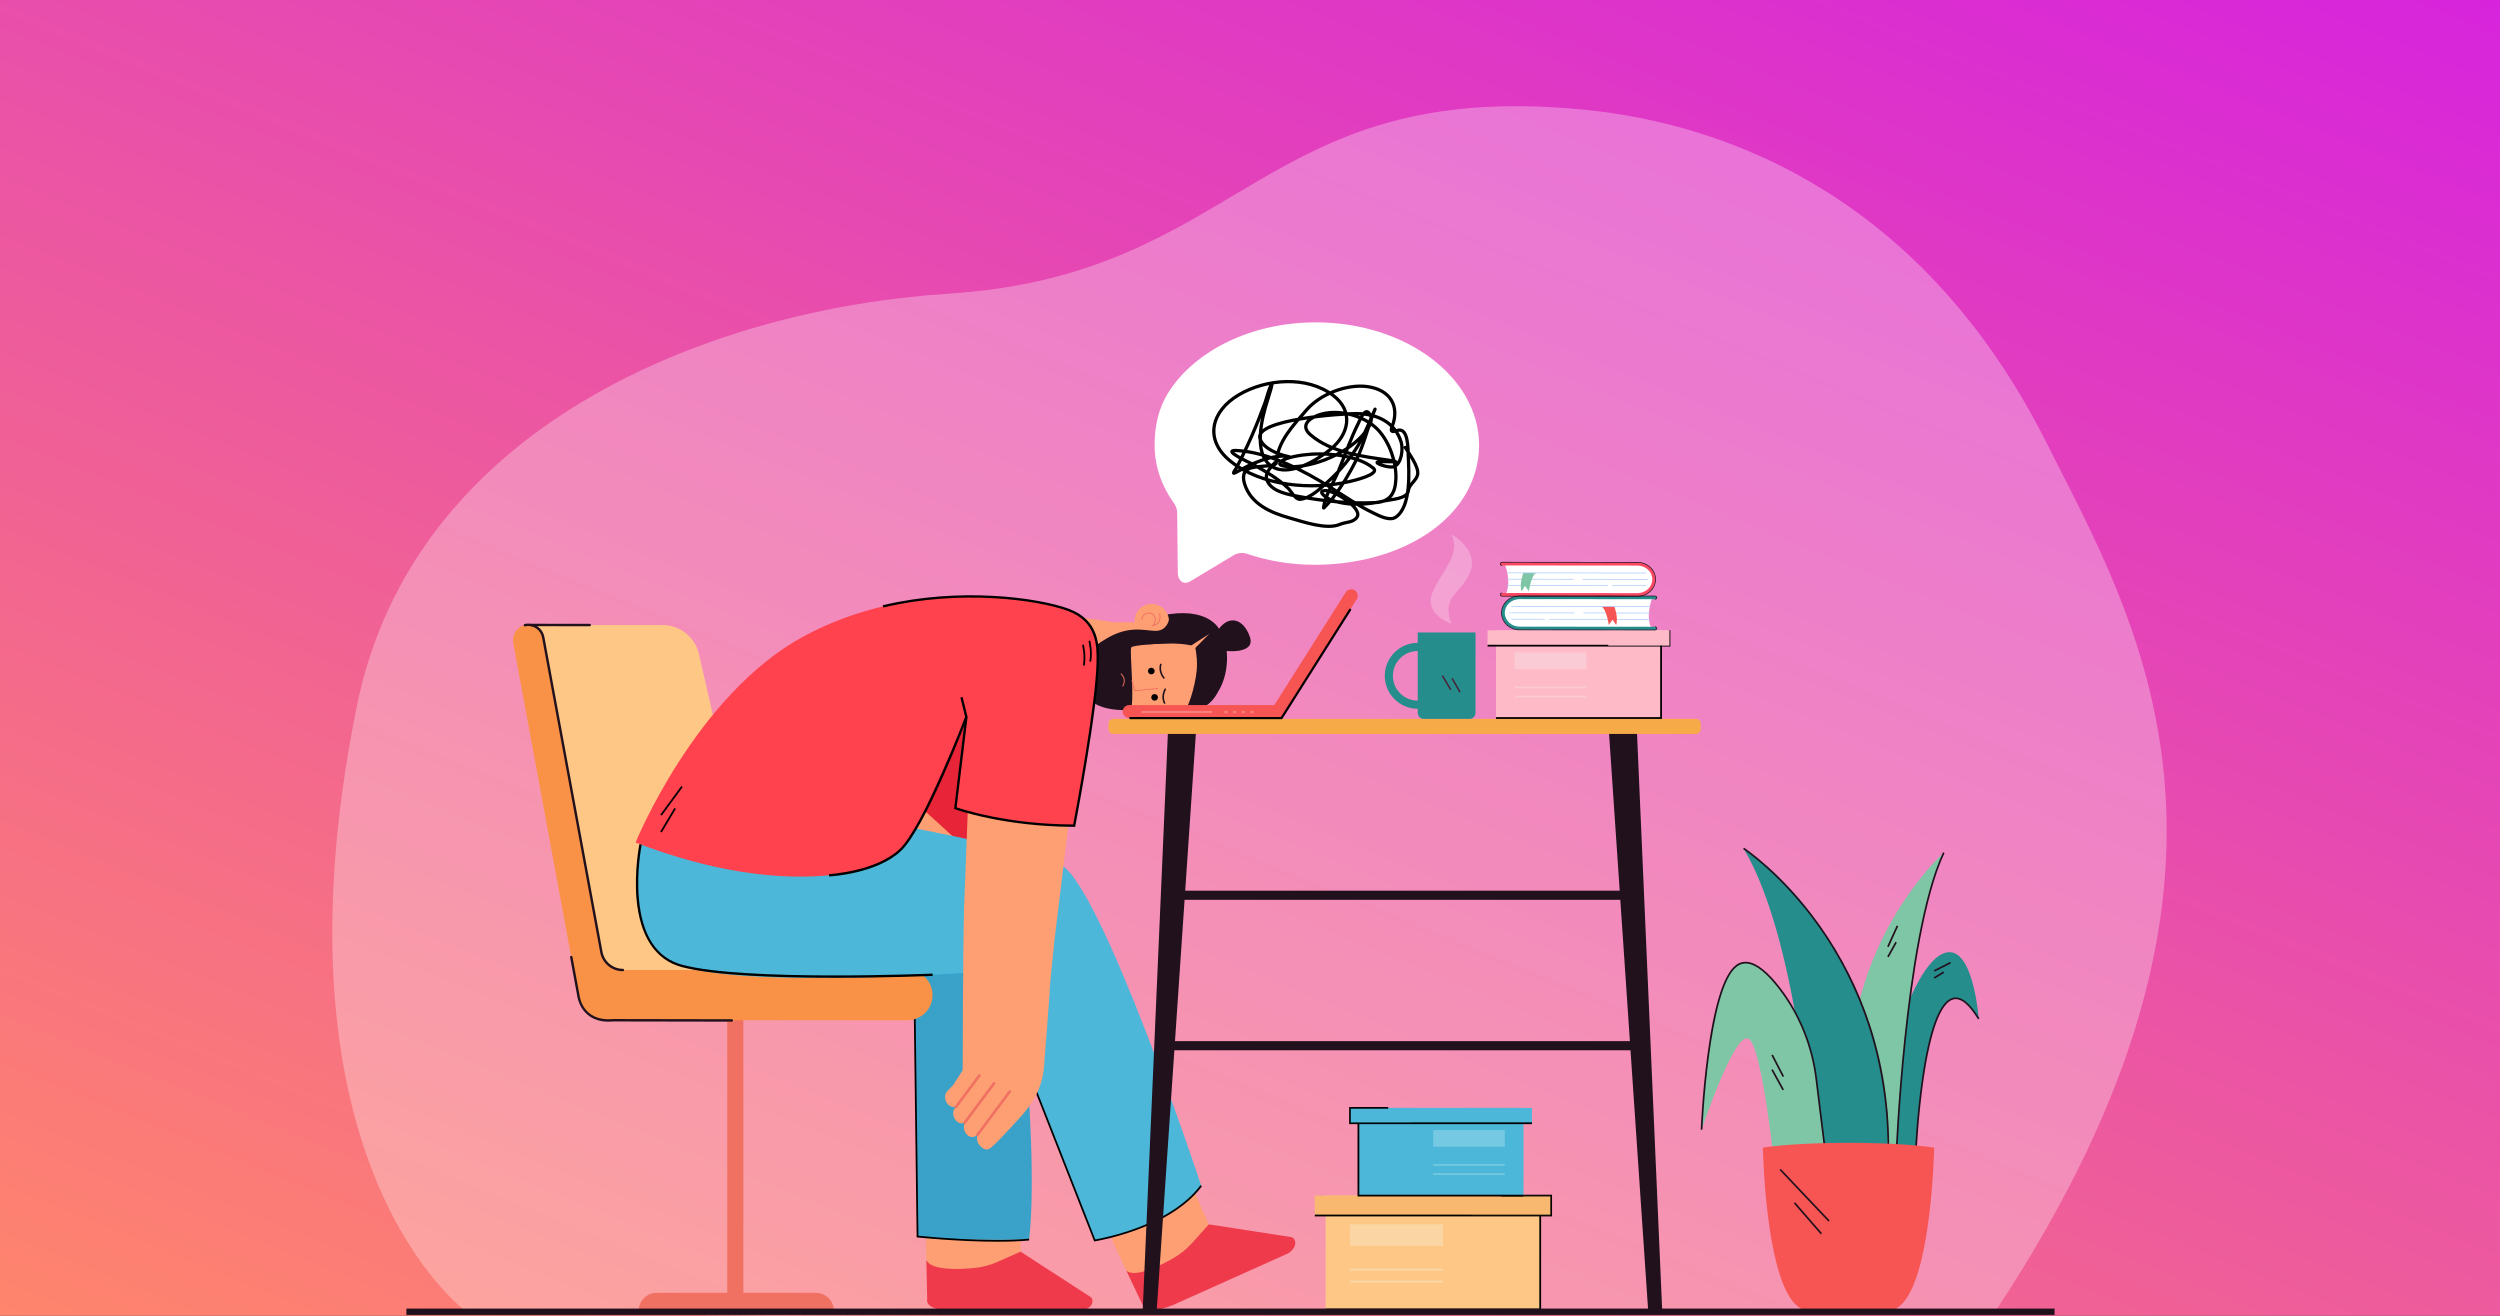 <?xml version="1.0" encoding="UTF-8"?> <svg xmlns="http://www.w3.org/2000/svg" width="760" height="400" viewBox="0 0 760 400" fill="none"><rect x="0" y="0" width="760" height="400" fill="#333333" stroke="none"/> <g clip-path="url(#clip0)"> <rect width="760" height="400" fill="url(#paint0_linear)"></rect> <g clip-path="url(#clip1)"> <path d="M234.664 400.012L142.057 398.995C142.057 398.995 80.082 354.883 108.455 214.76C125.666 129.749 215.099 94 288.454 89.27C377.943 83.499 382.743 23.819 481.111 33.298C527.098 37.73 585.302 61.345 622.147 134.619C649.588 189.192 695.326 264.449 606.758 398.373L234.664 400.012Z" fill="white" fill-opacity="0.3"></path> <path d="M284.033 195.104L248.434 272.173L250.754 296.631L273.017 304.279L311.956 217.774L284.033 195.104Z" fill="#FE9F73"></path> <path d="M305.191 240.173L295.498 259.58L275.238 241.143C275.238 241.143 296.504 213.842 297.205 214.084C297.904 214.329 309.354 233.806 309.354 233.806L305.191 240.173Z" fill="#E82538"></path> <path d="M310.073 391.174L281.903 388.885L281.614 382.966L281.336 362.077L310.428 365.031L310.073 391.174Z" fill="#FE9F73"></path> <path d="M234.096 244.352C234.096 244.352 294.86 251.974 303.352 262.864C307.54 268.232 316.381 346.874 312.842 376.836C312.842 376.836 287.041 377.336 278.932 375.916L277.921 296.139L231.263 282.029L207.309 245.222L234.096 244.352Z" fill="#3AA1C9"></path> <path d="M290.228 398.418L328.692 398.409C329.038 398.353 329.323 398.294 329.528 398.228C331.995 397.442 332.201 395.999 332.086 395.167C332.034 394.796 331.819 394.468 331.502 394.265L310.254 380.508L303.234 383.613C301 384.607 298.619 385.241 296.179 385.473C291.198 385.951 283.202 386.211 281.617 383.117L281.868 394.993C281.868 394.991 280.706 398.511 290.228 398.418Z" fill="#EF3A4C"></path> <path d="M371.672 382.014L345.029 391.452L342.345 386.165L333.547 367.219L361.302 358.014L371.672 382.014Z" fill="#FE9F73"></path> <path d="M356.54 396.745L391.635 381.003C391.929 380.811 392.164 380.639 392.325 380.494C394.256 378.767 393.854 377.367 393.406 376.655C393.207 376.338 392.877 376.126 392.504 376.069L367.486 372.207L362.351 377.912C360.719 379.732 358.806 381.286 356.674 382.498C352.323 384.971 345.135 388.478 342.422 386.303L347.509 397.037C347.509 397.037 347.91 400.153 356.54 396.745Z" fill="#EF3A4C"></path> <path d="M303.166 377.485C291.408 377.485 279.063 376.201 278.904 376.185L278.665 376.16L277.785 306.782L278.326 306.775L279.198 375.671C281.532 375.907 300.308 377.716 312.817 376.567L312.867 377.105C309.886 377.379 306.551 377.485 303.166 377.485Z" fill="black"></path> <path d="M248.044 393.021H225.984V308.597H221.084V393.021H199.597C196.599 393.021 194.168 395.452 194.168 398.45H221.084H225.984H253.473C253.473 395.452 251.042 393.021 248.044 393.021Z" fill="#F07162"></path> <path d="M159.75 190.014H201.414C206.7 190.014 211.286 193.666 212.471 198.819L237.268 306.779L179.171 300.722L159.75 190.014Z" fill="#FEC786"></path> <path d="M275.859 294.883C275.859 294.883 209.232 294.883 189.348 294.883C186.139 294.883 183.387 292.593 182.806 289.439L165.129 193.727C164.654 191.156 162.14 189.476 159.566 190.046C157.113 190.589 155.582 193.049 156.037 195.518L176.064 303.944C176.22 304.785 176.595 305.527 177.117 306.128C178.406 308.523 180.934 310.151 183.844 310.151H275.861C280.078 310.151 283.497 306.732 283.497 302.515C283.494 298.302 280.076 294.883 275.859 294.883Z" fill="#F99247"></path> <path d="M189.358 295.257C185.97 295.257 183.065 292.84 182.45 289.507L164.772 193.795C164.56 192.649 163.909 191.661 162.934 191.016C161.962 190.372 160.797 190.157 159.655 190.41C159.454 190.456 159.255 190.329 159.212 190.128C159.167 189.926 159.294 189.727 159.495 189.685C160.836 189.386 162.204 189.642 163.346 190.397C164.488 191.154 165.256 192.312 165.505 193.662L183.183 289.373C183.732 292.351 186.33 294.513 189.36 294.513C189.566 294.513 189.733 294.68 189.733 294.886C189.731 295.092 189.563 295.257 189.358 295.257Z" fill="#21111D"></path> <path d="M222.472 310.592L186.38 310.526C176.657 311.403 175.502 303.082 175.445 302.626L173.299 291.01C173.261 290.809 173.397 290.614 173.598 290.576C173.801 290.54 173.994 290.673 174.032 290.875L176.185 302.533C176.219 302.863 177.114 310.623 186.33 309.782L186.364 309.78L222.472 309.845C222.678 309.845 222.843 310.013 222.843 310.218C222.843 310.424 222.678 310.592 222.472 310.592Z" fill="#21111D"></path> <path d="M179.268 190.388L161.527 190.363C161.321 190.363 161.154 190.195 161.156 189.99C161.156 189.784 161.324 189.619 161.529 189.619L179.27 189.644C179.476 189.644 179.643 189.811 179.641 190.017C179.641 190.22 179.474 190.388 179.268 190.388Z" fill="#21111D"></path> <path d="M370.597 191.224C370.597 191.224 367.232 184.127 353.039 187.138L354.31 189.822L361.817 189.185L370.597 191.224Z" fill="#21111D"></path> <path d="M361.059 215.371L340.433 214.672C340.433 214.672 333.451 214.724 332.784 208.633L323.443 209.449C319.97 209.752 316.73 207.586 315.789 204.251C315.33 202.62 315.02 200.68 315.093 198.496C315.328 191.568 320.684 187.991 323.319 187.503C325.953 187.014 338.387 189.169 338.387 189.169L344.532 189.167L368.29 190.761L361.059 215.371Z" fill="#FE9F73"></path> <path d="M355.361 188.962C355.458 186.092 353.195 183.685 350.307 183.588C347.419 183.49 344.999 185.738 344.902 188.608C344.805 191.479 347.068 193.885 349.956 193.983C352.844 194.08 355.264 191.833 355.361 188.962Z" fill="#FE9F73"></path> <path d="M346.959 188.287C346.996 187.208 347.837 186.514 348.66 186.304C349.634 186.055 350.561 186.41 351.02 187.204C351.701 188.38 351.203 189.406 350.833 189.929C351.434 189.725 351.877 189.388 352.155 188.922C352.757 187.918 352.386 186.634 352.384 186.621C352.361 186.544 352.404 186.465 352.481 186.442C352.558 186.419 352.639 186.462 352.662 186.539C352.68 186.596 353.071 187.955 352.406 189.069C352.022 189.714 351.366 190.137 350.457 190.331L349.946 190.44L350.326 190.085C350.38 190.035 351.631 188.839 350.769 187.349C350.292 186.523 349.374 186.422 348.732 186.584C348.067 186.754 347.283 187.303 347.249 188.296C347.249 188.305 347.249 188.316 347.249 188.325C347.247 188.405 347.181 188.466 347.1 188.466C347.02 188.463 346.955 188.398 346.957 188.319C346.959 188.307 346.959 188.296 346.959 188.287Z" fill="#F07162"></path> <path d="M343.654 215.789C343.654 215.789 329.622 217.205 329.436 207.97C329.172 194.756 336.792 193.736 343.014 193.162L355.81 193.463L359.507 194.012C358.415 194.908 357.065 195.432 355.65 195.511C352.572 195.681 344.285 196.077 343.894 196.825C343.345 197.879 345.07 213.781 343.654 215.789Z" fill="#21111D"></path> <path d="M343.965 206.946C343.967 206.885 344.008 206.831 344.069 206.812C344.146 206.79 344.227 206.833 344.25 206.91L345.116 209.836L351.999 209.153C352.078 209.146 352.15 209.202 352.157 209.282C352.166 209.361 352.107 209.431 352.026 209.44L344.901 210.145L343.967 206.989C343.967 206.978 343.965 206.962 343.965 206.946Z" fill="#F07162"></path> <path d="M359.282 193.974L361.747 191.446L355.35 188.527C355.35 188.527 354.685 191.846 351.212 191.787C347.739 191.728 342.385 189.671 334.394 195.419C326.403 201.166 346.034 195.328 346.71 195.292C347.386 195.256 359.282 193.974 359.282 193.974Z" fill="#21111D"></path> <path d="M370.603 191.224C373.271 194.1 374.519 203.807 370.135 210.555H370.142C366.04 218.267 358.314 215.54 358.09 215.271L358.171 215.172C357.99 215.206 357.807 215.235 357.626 215.256C357.626 215.256 358.164 214.944 358.917 214.265L361.384 211.26C362.415 209.564 363.333 207.274 363.63 204.282C363.923 201.311 363.847 198.704 363.263 196.547C361.511 195.923 358.015 195.344 351.078 195.774C340.496 196.427 353.448 192.253 358.404 190.743C357.5 190.351 356.48 190.055 355.306 189.886C355.304 189.888 365.258 185.458 370.603 191.224Z" fill="#21111D"></path> <path d="M355.25 215.174C355.25 215.174 359.476 215.522 360.412 215.351C361.346 215.179 364.328 205.842 363.795 200.66C363.261 195.475 357.24 205.286 357.235 205.404C357.231 205.517 355.25 215.174 355.25 215.174Z" fill="#FE9F73"></path> <path d="M362.826 197.519L367.635 192.689L360.691 197.157L362.826 197.519Z" fill="#FE9F73"></path> <path d="M371.955 197.829C371.955 197.829 381.924 199.183 379.939 193.542C377.954 187.9 373.375 186.788 370.16 191.731C366.942 196.674 371.955 197.829 371.955 197.829Z" fill="#21111D"></path> <path d="M353.113 201.895C353.134 201.947 353.138 202.005 353.118 202.062C352.444 204.07 353.995 205.917 354.011 205.935C354.099 206.039 354.086 206.193 353.984 206.279C353.882 206.367 353.726 206.353 353.64 206.252C353.568 206.168 351.895 204.171 352.654 201.906C352.697 201.777 352.835 201.709 352.964 201.752C353.034 201.777 353.086 201.829 353.113 201.895Z" fill="#21111D"></path> <path d="M340.661 204.872C340.656 204.829 340.67 204.784 340.702 204.753C340.758 204.694 340.853 204.692 340.912 204.748C342.807 206.582 341.466 208.617 341.452 208.637C341.407 208.705 341.314 208.723 341.247 208.678C341.179 208.633 341.161 208.54 341.206 208.472C341.256 208.398 342.418 206.62 340.706 204.963C340.681 204.938 340.666 204.906 340.661 204.872Z" fill="#F07162"></path> <path d="M354.28 213.779C354.291 213.725 354.284 213.666 354.255 213.612C353.238 211.755 354.438 209.662 354.45 209.641C354.517 209.524 354.479 209.374 354.361 209.307C354.246 209.239 354.095 209.277 354.027 209.395C353.97 209.49 352.677 211.751 353.825 213.847C353.891 213.964 354.038 214.007 354.158 213.944C354.223 213.91 354.266 213.847 354.28 213.779Z" fill="#21111D"></path> <path d="M195.48 253.442C195.48 253.442 186.191 286.411 207.31 293.635C228.429 300.86 300.656 295.257 300.656 295.257L332.805 377.094C332.805 377.094 354.887 374.111 365.168 360.445C365.168 360.445 334.795 268.634 322.291 262.8C309.787 256.964 256.437 247.795 256.437 247.795L195.48 253.442Z" fill="#4CB7D8"></path> <path d="M332.63 377.397L332.551 377.195L313.406 328.464L313.91 328.265L332.974 376.793C335.296 376.393 355.866 372.531 364.949 360.287L365.383 360.61C355.662 373.713 333.069 377.329 332.843 377.365L332.63 377.397Z" fill="black"></path> <path d="M296.378 190.422L293.104 275.252L293.059 320.439L316.552 318.949L330.865 200.631L296.378 190.422Z" fill="#FE9F73"></path> <path d="M317.359 324.4C317.4 323.858 319.148 302.194 319.042 301.357C311.148 297.993 304.966 309.441 296.281 305.726C298.137 310.583 294.859 319.684 295.465 321.006L289.712 329.908L287.908 331.787C287.056 332.676 287.087 334.334 287.98 335.491C288.874 336.647 290.289 336.864 291.144 335.975L290.389 336.762C289.536 337.651 289.568 339.308 290.461 340.466C291.354 341.621 292.769 341.838 293.624 340.95C292.772 341.838 292.803 343.496 293.697 344.653C294.59 345.809 296.005 346.026 296.86 345.137L297.615 344.35C296.763 345.239 296.794 346.896 297.687 348.054C297.739 348.122 297.794 348.185 297.848 348.246C297.911 348.316 297.979 348.384 298.047 348.445C299.074 349.427 299.908 349.58 300.536 349.341C301.846 348.841 307.082 342.971 309.597 340.258C313.57 336.09 316.878 330.921 317.359 324.4Z" fill="#FE9F73"></path> <path d="M296.812 345.212C296.837 345.25 296.871 345.287 296.909 345.316C297.088 345.449 297.343 345.413 297.477 345.232L307.295 332.061C307.428 331.88 307.39 331.629 307.213 331.494C307.032 331.36 306.779 331.396 306.646 331.577L296.828 344.748C296.722 344.889 296.722 345.074 296.812 345.212Z" fill="#F07162"></path> <path d="M292.94 341.497C292.965 341.535 292.999 341.571 293.038 341.601C293.216 341.734 293.472 341.698 293.605 341.517L302.512 329.569C302.645 329.391 302.607 329.137 302.428 329.002C302.247 328.868 301.994 328.904 301.861 329.085L292.954 341.033C292.852 341.173 292.85 341.356 292.94 341.497Z" fill="#F07162"></path> <path d="M320.353 287.544C319.275 297.371 317.17 324.294 316.564 328.066C315.716 333.35 292.652 326.132 292.652 326.132C292.652 326.132 292.693 289.59 293.105 275.252L320.353 287.544Z" fill="#FE9F73"></path> <path d="M290.228 336.778C290.253 336.816 290.287 336.852 290.326 336.882C290.506 337.015 290.76 336.979 290.893 336.798L298.052 327.195C298.185 327.017 298.147 326.763 297.97 326.628C297.79 326.494 297.536 326.53 297.403 326.711L290.244 336.314C290.14 336.454 290.14 336.64 290.228 336.778Z" fill="#F07162"></path> <path d="M244.009 193.617C276.624 175.778 316.519 180.348 328.472 187.313C329.1 187.679 330.19 188.705 330.679 189.334C331.75 190.709 332.32 192.264 333.216 194.53C335.931 201.399 326.548 251.002 326.548 251.002C326.548 251.002 302.433 250.199 290.435 245.672L293.2 219.631C293.2 219.631 286.236 234.638 279.803 249.301C274.91 260.453 266.763 262.9 266.763 262.9C266.763 262.9 240.785 274.465 193.211 256.128C193.209 256.128 211.395 211.457 244.009 193.617Z" fill="#FF424D"></path> <path d="M351.647 398.256H347.383L355.077 222.05H363.609L351.647 398.256Z" fill="#21111D"></path> <path d="M501.041 398.409H505.308L497.613 222.05H489.082L501.041 398.409Z" fill="#21111D"></path> <path d="M497.061 270.766H357.262V273.545H497.061V270.766Z" fill="#21111D"></path> <path d="M498.932 316.504H355.391V319.283H498.932V316.504Z" fill="#21111D"></path> <path d="M326.845 251.364H326.546C304.846 251.316 290.452 246.063 290.309 246.011L290.043 245.912L293.409 217.969L291.944 212.045L292.645 211.871L294.142 217.924L290.825 245.428C292.871 246.134 306.465 250.552 326.248 250.64C326.91 247.162 333.169 214.021 333.345 201.085V201.015C333.407 196.484 333.511 188.902 324.43 185.651C315.152 182.329 291.77 179.132 268.519 184.692L268.352 183.991C291.754 178.395 315.317 181.624 324.672 184.972C334.239 188.396 334.13 196.301 334.067 201.024V201.094C333.879 214.747 326.969 250.708 326.899 251.07L326.845 251.364Z" fill="black"></path> <path d="M252.056 266.448L252.02 265.726C252.162 265.719 266.244 264.935 273.428 258.165C280.652 251.361 293.31 218.152 293.437 217.815L294.11 218.071C293.59 219.443 281.267 251.771 273.923 258.69C266.543 265.643 252.644 266.418 252.056 266.448Z" fill="black"></path> <path d="M207.091 238.97L200.742 247.634L201.178 247.953L207.527 239.29L207.091 238.97Z" fill="black"></path> <path d="M204.995 245.616L200.723 252.79L201.187 253.067L205.459 245.892L204.995 245.616Z" fill="black"></path> <path d="M253.954 297.251C236.918 297.251 217 296.613 207.216 293.984C199.255 291.842 194.513 284.684 193.502 273.278C192.747 264.734 194.357 256.713 194.373 256.634L195.081 256.779C195.065 256.858 193.473 264.788 194.224 273.231C195.221 284.457 199.655 291.205 207.404 293.289C226.216 298.345 282.923 295.989 283.493 295.964L283.525 296.686C283.247 296.695 269.856 297.251 253.954 297.251Z" fill="black"></path> <path d="M331.689 201.173L331.157 201.069C331.741 198.105 330.9 194.89 330.891 194.858L331.413 194.718C331.449 194.853 332.297 198.082 331.689 201.173Z" fill="black"></path> <path d="M329.736 202.367L329.204 202.263C329.79 199.294 328.947 196.083 328.938 196.052L329.46 195.912C329.496 196.047 330.344 199.276 329.736 202.367Z" fill="black"></path> <path d="M601.532 309.741C601.532 309.741 599.78 285.326 590.303 290.065C580.827 294.804 573.101 325.915 572.07 326.842C571.039 327.769 571.348 356.201 571.348 356.201L582.371 350.638C582.371 350.641 585.304 282.68 601.532 309.741Z" fill="#258D8C"></path> <path d="M590.915 259.191C590.915 259.191 569.679 278.192 563.884 310.77C558.088 343.348 576.399 352.938 576.399 352.938C576.399 352.938 579.006 284.437 590.915 259.191Z" fill="#7FC6A6"></path> <path d="M551.525 357.334C551.525 357.334 547.971 287.98 530.047 257.912C530.047 257.912 561.515 276.686 571.95 325.963C572.538 328.737 572.886 331.821 573.332 334.79C573.795 337.879 574.071 340.615 573.999 343.346C573.874 348.172 573.205 352.318 573.008 355.364C571.308 381.7 551.525 357.334 551.525 357.334Z" fill="#258D8C"></path> <path d="M552.133 327.885C550.915 317.997 547.159 308.572 541.126 300.645C536.767 294.917 531.722 290.565 527.781 293.672C519.024 300.573 517.273 343.428 517.273 343.428C517.273 343.428 527.164 313.759 531.489 315.718C535.817 317.676 539.833 357.953 539.833 357.953L556.007 359.292L552.133 327.885Z" fill="#7FC6A6"></path> <path d="M574.191 354.914C574.856 339.774 572.957 325.241 568.547 311.72C565.02 300.903 559.887 290.707 553.291 281.414C542.058 265.591 530.307 257.769 530.19 257.692L529.902 258.131C530.02 258.208 541.701 265.984 552.878 281.735C563.188 296.267 575.166 320.755 573.669 354.889L574.191 354.914Z" fill="#21111D"></path> <path d="M576.659 352.949C576.666 352.777 577.335 335.597 579.449 315.557C581.401 297.075 585.012 272.311 591.148 259.305L590.676 259.081C584.507 272.155 580.883 296.98 578.929 315.505C576.813 335.563 576.144 352.757 576.137 352.929L576.659 352.949Z" fill="#21111D"></path> <path d="M582.634 350.652C582.638 350.541 583.136 339.371 584.778 328.052C586.935 313.169 590.055 304.796 593.797 303.838C596.006 303.272 598.534 305.303 601.309 309.877L601.756 309.606C598.849 304.81 596.126 302.7 593.666 303.329C589.646 304.36 586.48 312.654 584.257 327.98C582.614 339.324 582.114 350.516 582.109 350.627L582.634 350.652Z" fill="#21111D"></path> <path d="M555.751 359.323L556.271 359.26L552.398 327.853C551.161 317.832 547.337 308.369 541.339 300.487C537.54 295.496 534.166 292.781 531.31 292.419C529.963 292.247 528.721 292.6 527.623 293.466C523.935 296.371 521.031 305.671 518.987 321.104C517.47 332.558 517.02 343.31 517.016 343.416L517.538 343.437C517.556 343.009 519.383 300.625 527.946 293.875C528.93 293.1 530.04 292.783 531.243 292.937C533.954 293.28 537.21 295.928 540.92 300.803C546.863 308.611 550.652 317.988 551.875 327.916L555.751 359.323Z" fill="#21111D"></path> <path d="M538.964 320.585L538.5 320.824L541.898 327.412L542.362 327.172L538.964 320.585Z" fill="#21111D"></path> <path d="M538.93 325.04L538.473 325.292L541.871 331.461L542.329 331.209L538.93 325.04Z" fill="#21111D"></path> <path d="M576.592 281.337L573.688 287.713L574.165 287.931L577.069 281.554L576.592 281.337Z" fill="#21111D"></path> <path d="M576.187 286.298L573.715 290.76L574.174 291.014L576.646 286.552L576.187 286.298Z" fill="#21111D"></path> <path d="M592.841 292.407L587.895 294.928L588.133 295.395L593.079 292.875L592.841 292.407Z" fill="#21111D"></path> <path d="M590.757 295.31L587.832 297.089L588.103 297.535L591.028 295.756L590.757 295.31Z" fill="#21111D"></path> <path d="M587.988 348.877C587.988 348.877 587.066 399.578 573.486 398.389H562.806H561.092H550.413C536.833 399.578 535.91 348.877 535.91 348.877C548.76 346.935 575.136 346.935 587.988 348.877Z" fill="#F75553"></path> <path d="M541.36 355.338L540.98 355.697L555.821 371.368L556.2 371.009L541.36 355.338Z" fill="#21111D"></path> <path d="M545.72 365.494L545.324 365.838L553.494 375.233L553.89 374.888L545.72 365.494Z" fill="#21111D"></path> <path d="M515.572 223.115H338.442C337.648 223.115 337.004 222.471 337.004 221.677V219.968C337.004 219.174 337.648 218.53 338.442 218.53H515.572C516.366 218.53 517.01 219.174 517.01 219.968V221.677C517.01 222.471 516.366 223.115 515.572 223.115Z" fill="#F7AB48"></path> <path d="M468.222 363.461H403.004V398.095H468.222V363.461Z" fill="#FEC786"></path> <g opacity="0.3"> <g opacity="0.3"> <path opacity="0.3" d="M468.22 363.461H447.352V398.095H468.22V363.461Z" fill="#FEC786"></path> </g> </g> <path d="M471.548 363.461H399.691V369.514H471.548V363.461Z" fill="#F9B870"></path> <path d="M471.819 369.786H399.691V369.245H471.277V363.733H456.462V363.192H471.819V369.786Z" fill="black"></path> <g opacity="0.5"> <g opacity="0.5"> <path opacity="0.5" d="M471.539 363.461H447.352V369.514H471.539V363.461Z" fill="#F9B870"></path> </g> </g> <g opacity="0.5"> <path opacity="0.5" d="M438.677 372.207H410.406V378.808H438.677V372.207Z" fill="#F3FFFE"></path> </g> <g opacity="0.5"> <path opacity="0.5" d="M438.677 389.279H410.406V389.946H438.677V389.279Z" fill="#F3FFFE"></path> </g> <g opacity="0.5"> <path opacity="0.5" d="M438.677 385.648H410.406V386.315H438.677V385.648Z" fill="#F3FFFE"></path> </g> <path d="M468.495 398.366H403.008V397.826H467.954V369.517H468.495V398.366Z" fill="black"></path> <path d="M463.145 336.809H412.957V363.461H463.145V336.809Z" fill="#4CB7D8"></path> <g opacity="0.5"> <g opacity="0.5"> <path opacity="0.5" d="M429.016 336.809H412.957V363.461H429.016V336.809Z" fill="#4CB7D8"></path> </g> </g> <path d="M465.702 336.809H410.406V341.467H465.702V336.809Z" fill="#4CB7D8"></path> <path d="M465.704 341.739H410.137V336.538H422.014V337.078H410.677V341.198H465.704V341.739Z" fill="black"></path> <g opacity="0.5"> <g opacity="0.5"> <path opacity="0.5" d="M429.02 336.809H410.406V341.467H429.02V336.809Z" fill="#4CB7D8"></path> </g> </g> <g opacity="0.5"> <path opacity="0.5" d="M435.697 348.618H457.453V343.54H435.697V348.618Z" fill="#F3FFFE"></path> </g> <g opacity="0.5"> <path opacity="0.5" d="M435.697 357.189H457.453V356.676H435.697V357.189Z" fill="#F3FFFE"></path> </g> <g opacity="0.5"> <path opacity="0.5" d="M435.697 354.394H457.453V353.881H435.697V354.394Z" fill="#F3FFFE"></path> </g> <path d="M463.147 363.733H412.688V341.467H413.23V363.192H463.147V363.733Z" fill="black"></path> <path d="M504.969 191.622H454.781V218.274H504.969V191.622Z" fill="#FEBAC7"></path> <path d="M504.961 191.622H488.902V218.274H504.961V191.622Z" fill="#FEBAC7"></path> <path d="M507.519 191.622H452.223V196.28H507.519V191.622Z" fill="#FEBAC7"></path> <path d="M507.79 196.552H452.223V196.011H507.25V191.622H507.79V196.552Z" fill="black"></path> <path d="M507.516 191.622H488.902V196.28H507.516V191.622Z" fill="#FEBAC7"></path> <g opacity="0.5"> <path opacity="0.5" d="M482.225 198.351H460.469V203.43H482.225V198.351Z" fill="#F3FFFE"></path> </g> <g opacity="0.5"> <path opacity="0.5" d="M482.225 211.491H460.469V212.004H482.225V211.491Z" fill="#F3FFFE"></path> </g> <g opacity="0.5"> <path opacity="0.5" d="M482.225 208.694H460.469V209.207H482.225V208.694Z" fill="#F3FFFE"></path> </g> <path d="M505.241 218.546H454.781V218.005H504.698V196.28H505.241V218.546Z" fill="black"></path> <path d="M502.221 181.933C502.221 181.933 500.231 186.926 501.893 190.704L463.736 190.987L460.216 190.664L457.113 188.737L457.116 185.795L457.982 183.362L460.799 181.893L502.221 181.933Z" fill="white"></path> <path d="M461.961 191.473L503.184 191.511C503.453 191.511 503.67 191.294 503.67 191.025C503.67 190.756 503.453 190.539 503.184 190.539L461.961 190.501C459.474 190.499 457.451 188.617 457.453 186.309C457.455 184 459.481 182.123 461.971 182.126L503.193 182.164C503.462 182.164 503.679 181.947 503.679 181.678C503.679 181.409 503.462 181.192 503.193 181.192L461.971 181.153C458.945 181.151 456.483 183.462 456.48 186.309C456.478 189.153 458.936 191.471 461.961 191.473Z" fill="#258D8C"></path> <path d="M481.429 186.44L501.659 186.46C501.718 186.46 501.768 186.413 501.768 186.352C501.768 186.29 501.72 186.243 501.659 186.243L481.429 186.223C481.37 186.223 481.32 186.27 481.32 186.331C481.32 186.392 481.368 186.44 481.429 186.44Z" fill="#AAC9F8"></path> <path d="M458.933 186.417L478.587 186.435C478.645 186.435 478.695 186.388 478.695 186.327C478.695 186.268 478.648 186.218 478.587 186.218L458.933 186.2C458.874 186.2 458.824 186.248 458.824 186.309C458.824 186.37 458.872 186.417 458.933 186.417Z" fill="#AAC9F8"></path> <path d="M459.456 188.355L469.541 188.364C469.6 188.364 469.649 188.316 469.649 188.255C469.649 188.197 469.602 188.147 469.541 188.147L459.456 188.138C459.397 188.138 459.348 188.185 459.348 188.246C459.35 188.305 459.397 188.355 459.456 188.355Z" fill="#AAC9F8"></path> <path d="M471.019 188.366L501.659 188.396C501.718 188.396 501.768 188.348 501.768 188.287C501.768 188.228 501.72 188.179 501.659 188.179L471.019 188.149C470.96 188.149 470.91 188.197 470.91 188.258C470.912 188.316 470.96 188.366 471.019 188.366Z" fill="#AAC9F8"></path> <path d="M457.539 171.665C457.539 171.665 459.52 176.66 457.851 180.436L496.008 180.794L499.528 180.477L502.633 178.557L502.635 175.616L501.774 173.183L498.958 171.708L457.539 171.665Z" fill="white"></path> <path d="M497.783 181.283L456.56 181.244C456.291 181.244 456.074 181.027 456.074 180.758C456.074 180.489 456.291 180.272 456.56 180.272L497.783 180.31C500.27 180.313 502.299 178.436 502.301 176.127C502.303 173.819 500.279 171.938 497.792 171.935L456.569 171.897C456.3 171.897 456.083 171.68 456.083 171.411C456.083 171.142 456.3 170.925 456.569 170.925L497.792 170.963C500.817 170.965 503.275 173.283 503.273 176.127C503.271 178.974 500.808 181.285 497.783 181.283Z" fill="#FC4963"></path> <path d="M458.081 176.192L478.312 176.213C478.37 176.213 478.42 176.165 478.42 176.104C478.42 176.045 478.373 175.996 478.312 175.996L458.081 175.975C458.022 175.975 457.973 176.023 457.973 176.084C457.973 176.145 458.022 176.192 458.081 176.192Z" fill="#AAC9F8"></path> <path d="M481.167 176.215L500.821 176.233C500.88 176.233 500.929 176.186 500.929 176.125C500.929 176.066 500.882 176.016 500.821 176.016L481.167 175.998C481.108 175.998 481.059 176.045 481.059 176.106C481.059 176.165 481.108 176.215 481.167 176.215Z" fill="#AAC9F8"></path> <path d="M490.21 178.159L500.295 178.169C500.354 178.169 500.403 178.121 500.403 178.06C500.403 178.001 500.356 177.951 500.295 177.951L490.21 177.942C490.151 177.942 490.102 177.99 490.102 178.051C490.102 178.11 490.151 178.159 490.21 178.159Z" fill="#AAC9F8"></path> <path d="M458.101 178.128L488.741 178.157C488.8 178.157 488.85 178.11 488.85 178.049C488.85 177.99 488.802 177.94 488.741 177.94L458.101 177.911C458.042 177.911 457.992 177.958 457.992 178.019C457.994 178.08 458.042 178.128 458.101 178.128Z" fill="#AAC9F8"></path> <path d="M456.569 181.35L497.792 181.388C500.876 181.391 503.388 179.03 503.39 176.127C503.392 173.221 500.887 170.856 497.803 170.854L456.58 170.815C456.252 170.815 455.986 171.082 455.986 171.41C455.986 171.738 456.252 172.005 456.58 172.005C456.639 172.005 456.689 171.957 456.689 171.896C456.689 171.837 456.641 171.788 456.58 171.788C456.372 171.788 456.203 171.618 456.203 171.41C456.203 171.202 456.372 171.032 456.58 171.032L497.803 171.071C500.767 171.073 503.178 173.341 503.175 176.127C503.173 178.912 500.758 181.176 497.794 181.174L456.571 181.135C456.363 181.135 456.194 180.966 456.194 180.758C456.194 180.549 456.363 180.38 456.571 180.38C456.63 180.38 456.68 180.332 456.68 180.271C456.68 180.21 456.632 180.163 456.571 180.163C456.243 180.163 455.977 180.43 455.977 180.758C455.974 181.083 456.241 181.35 456.569 181.35Z" fill="#21111D"></path> <path d="M461.945 191.582L503.168 191.62C503.496 191.62 503.762 191.353 503.762 191.025C503.762 190.697 503.496 190.431 503.168 190.431C503.109 190.431 503.059 190.478 503.059 190.539C503.059 190.598 503.107 190.648 503.168 190.648C503.376 190.648 503.545 190.817 503.545 191.025C503.545 191.233 503.376 191.403 503.168 191.403L461.945 191.364C458.981 191.362 456.57 189.092 456.573 186.309C456.575 183.523 458.99 181.259 461.954 181.262L503.177 181.3C503.385 181.3 503.554 181.47 503.554 181.678C503.554 181.886 503.385 182.055 503.177 182.055C503.118 182.055 503.068 182.103 503.068 182.164C503.068 182.223 503.116 182.272 503.177 182.272C503.505 182.272 503.771 182.006 503.771 181.678C503.771 181.35 503.505 181.083 503.177 181.083L461.954 181.045C458.87 181.042 456.358 183.403 456.355 186.306C456.353 189.212 458.861 191.577 461.945 191.582Z" fill="#21111D"></path> <path d="M490.759 184.405C490.759 184.405 492.054 187.64 491.304 190.021L490.25 188.391C490.25 188.391 489.529 189.255 489.086 190.019C489.086 190.019 488.285 184.701 486.723 184.402L490.759 184.405Z" fill="#F75553"></path> <path d="M463.099 174.153C463.099 174.153 461.797 177.386 462.543 179.767L463.599 178.137C463.599 178.137 464.318 179.003 464.759 179.767C464.759 179.767 465.571 174.449 467.131 174.155L463.099 174.153Z" fill="#7FC6A6"></path> <path d="M459.448 184.482L501.652 184.522C501.711 184.522 501.761 184.475 501.761 184.414C501.761 184.355 501.713 184.305 501.652 184.305L459.448 184.264C459.39 184.264 459.34 184.312 459.34 184.373C459.34 184.434 459.39 184.482 459.448 184.482Z" fill="#AAC9F8"></path> <path d="M458.101 174.257L500.307 174.298C500.366 174.298 500.416 174.25 500.416 174.189C500.416 174.128 500.368 174.08 500.307 174.08L458.101 174.04C458.042 174.04 457.992 174.087 457.992 174.148C457.992 174.209 458.042 174.257 458.101 174.257Z" fill="#AAC9F8"></path> <path d="M430.992 192.273V195.43C425.468 195.43 420.973 199.925 420.973 205.449C420.973 210.973 425.468 215.468 430.992 215.468V216.723C430.992 217.722 431.803 218.534 432.803 218.534H446.75C447.749 218.534 448.561 217.725 448.561 216.723V192.273H430.992ZM423.444 205.447C423.444 201.284 426.831 197.899 430.994 197.899V212.997C426.829 212.997 423.444 209.61 423.444 205.447Z" fill="#258D8C"></path> <path d="M438.671 205.257L438.254 205.508L440.846 209.828L441.263 209.577L438.671 205.257Z" fill="#49263E"></path> <path d="M441.624 206.08L441.203 206.323L443.651 210.57L444.072 210.327L441.624 206.08Z" fill="#49263E"></path> <g opacity="0.5"> <path opacity="0.5" d="M441.188 189.599C441.188 189.599 432.962 186.955 435.366 180.423C437.769 173.893 444.444 168.923 441.188 162.352C441.188 162.352 449.509 167.001 447.006 173.732C444.503 180.466 438.034 180.938 441.188 189.599Z" fill="white"></path> </g> <path d="M624.59 397.808H123.539V399.732H624.59V397.808Z" fill="#21111D"></path> <path d="M389.58 218.304H343.284C342.187 218.304 341.301 217.415 341.301 216.321C341.301 215.226 342.189 214.338 343.284 214.338H387.396L409.094 180.05C409.68 179.125 410.905 178.847 411.83 179.435C412.755 180.02 413.031 181.246 412.445 182.171L389.58 218.304Z" fill="#F75553"></path> <g opacity="0.5"> <path opacity="0.5" d="M347.035 216.789H368.469V216.119H347.035V216.789Z" fill="#F3FFFE"></path> </g> <g opacity="0.5"> <path opacity="0.5" d="M372.179 216.789H373.16V216.119H372.179V216.789Z" fill="#F3FFFE"></path> </g> <g opacity="0.5"> <path opacity="0.5" d="M374.819 216.789H375.801V216.119H374.819V216.789Z" fill="#F3FFFE"></path> </g> <g opacity="0.5"> <path opacity="0.5" d="M377.484 216.788H378.465V216.119H377.484V216.788Z" fill="#F3FFFE"></path> </g> <g opacity="0.5"> <path opacity="0.5" d="M380.124 216.789H381.105V216.119H380.124V216.789Z" fill="#F3FFFE"></path> </g> <path d="M389.582 218.643H343.624C343.437 218.643 343.285 218.491 343.285 218.304C343.285 218.116 343.437 217.964 343.624 217.964H389.206C389.322 217.964 389.43 217.906 389.494 217.806L410.145 185.173C410.244 185.015 410.454 184.968 410.613 185.067C410.771 185.167 410.818 185.377 410.719 185.535L389.869 218.484C389.806 218.584 389.697 218.643 389.582 218.643Z" fill="black"></path> <circle cx="351" cy="212" r="1" fill="black"></circle> <circle cx="350" cy="204" r="1" fill="black"></circle> <path d="M400.02 98C380.33 98 363.319 106.631 355.302 119.141C352.161 124.042 351 129.538 351 135.344C351 141.756 353.15 147.79 356.933 153.062C357.54 153.907 357.863 154.922 357.863 155.962L358.056 174.173C358.055 176.47 359.736 177.913 361.733 176.777L375.082 168.76C376.323 168.055 377.805 167.914 379.155 168.375C385.395 170.504 392.323 171.69 399.621 171.69C420.493 171.69 438.755 162.989 446.084 149.252C448.377 144.953 449.639 140.26 449.639 135.344C449.639 114.72 427.424 98 400.02 98V98Z" fill="white"></path> <path d="M387.507 140.695C386.013 142.531 384.108 144.061 385.406 146.514C387.069 149.653 392.056 150.411 395.123 150.982C402.556 152.365 410.453 153.165 418.022 152.8C422.588 152.58 424.18 149.924 424.351 145.604C424.55 140.576 422.428 134.431 418.967 130.719C414.55 125.983 405.377 123.723 399.43 126.771C396.859 128.088 395.978 130.061 398.3 132.096C404.651 137.66 414.391 138.768 422.434 139.941C427.64 140.701 420.451 140.124 418.862 140.435C417.492 140.703 422.329 142.501 423.878 141.812C426.134 140.808 426.571 136.418 425.953 134.408C424.04 128.192 418.424 125.773 412.35 125.732C408.441 125.705 380.882 127.462 383.069 133.473C384.114 136.345 388.554 138.137 391.341 138.72C392.837 139.034 391.049 138.653 390.606 138.643C387.36 138.562 383.953 139.689 380.995 140.903C379.04 141.704 377.306 142.831 375.427 143.76C374.366 144.285 375.629 142.646 375.743 142.435C379.174 136.023 382.1 129.23 384.566 122.407C385.185 120.694 385.595 118.623 386.457 117.003C387.211 115.585 385.821 120.153 385.328 121.679C383.644 126.893 380.755 137.955 386.641 141.786C391.829 145.163 400.462 139.817 404.419 136.642C410.128 132.062 411.586 125.019 405.312 120.225C397.324 114.121 384.861 115.147 376.609 120.017C368.213 124.972 365.926 133.611 374.036 140.175C383.475 147.815 398.679 149.059 410.144 146.41C410.796 146.259 419.824 144.275 417.471 142.305C412.49 138.137 402.29 137.489 396.226 138.305C395.181 138.445 389.364 139.229 389.057 140.903C388.877 141.881 392.707 141.897 393.022 141.89C400.929 141.715 411.977 136.711 416.079 129.836C416.949 128.377 417.322 126.653 415.974 125.368C414.723 124.177 413.131 128.285 412.927 128.693C410.595 133.358 408.887 138.32 406.914 143.137C405.564 146.432 402.705 150.775 402.371 154.411C402.343 154.714 405.025 151.603 405.102 151.501C407.885 147.85 410.314 143.864 412.35 139.76C414.69 135.041 415.775 129.926 417.733 125.082C419.134 121.618 414.933 132.048 412.98 135.239C410.521 139.26 407.546 142.911 404.051 146.098C401.907 148.053 398.384 151.562 395.202 151.787C393.781 151.887 392.436 149.236 391.604 148.436C388.487 145.439 384.697 143.288 380.942 141.188C379.981 140.651 371.121 136.718 375.9 136.954C385.725 137.44 396.458 143.123 404.577 148.228C408.811 150.891 412.909 153.757 417.444 155.917C419.17 156.739 422.415 158.547 424.351 157.19C429.083 153.875 428.317 143.275 428.106 138.487C428.024 136.609 428.177 129.691 424.745 130.875C423.327 131.364 422.538 131.398 423.195 129.706C425.591 123.545 422.688 118.469 415.659 117.523C409.394 116.68 401.328 119.819 397.197 124.615C393.094 129.38 388.342 134.243 387.98 140.695C387.89 142.303 379.69 140.989 378.421 143.5C377.857 144.616 377.97 145.897 378.342 147.085C380.283 153.271 386.245 155.835 392.103 157.476C395.981 158.563 403.324 161.173 407.36 159.398C409.12 158.625 411.415 158.963 412.56 157.164C414.282 154.459 405.323 148.808 402.66 149.137C400.148 149.448 403.829 151.672 404.472 151.917C409.801 153.944 415.81 153.439 421.226 152.203C422.946 151.81 427.869 151.687 428.159 149.111C428.374 147.198 430.68 146.058 430.969 144.202C431.339 141.821 428.344 137.975 427.213 136.019" stroke="black" stroke-linecap="round" stroke-linejoin="round"></path> </g> </g> <defs> <linearGradient id="paint0_linear" x1="760" y1="-1.85085e-05" x2="511.225" y2="608.877" gradientUnits="userSpaceOnUse"> <stop stop-color="#D724DC"></stop> <stop offset="1" stop-color="#FF856C"></stop> </linearGradient> <clipPath id="clip0"> <rect width="760" height="400" fill="white"></rect> </clipPath> <clipPath id="clip1"> <rect width="558.422" height="368.012" fill="white" transform="translate(101 32)"></rect> </clipPath> </defs> </svg> 